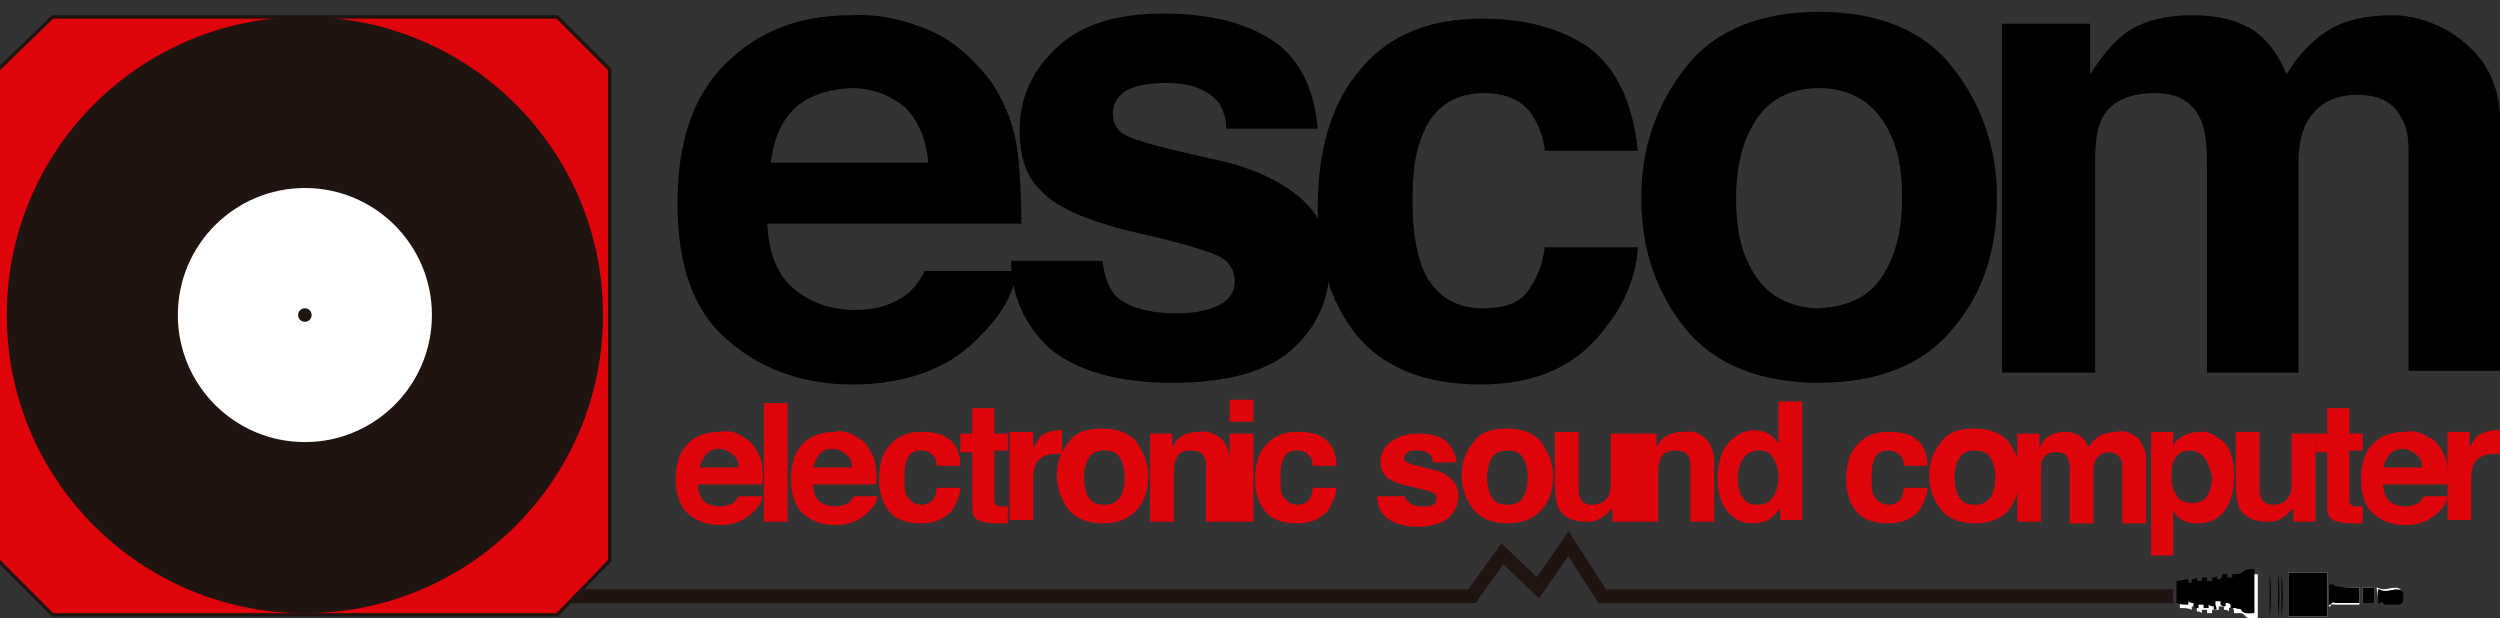<?xml version="1.0" encoding="utf-8"?>
<!-- Generator: Adobe Illustrator 22.0.1, SVG Export Plug-In . SVG Version: 6.00 Build 0)  -->
<svg version="1.1" id="Capa_2_1_" xmlns="http://www.w3.org/2000/svg" xmlns:xlink="http://www.w3.org/1999/xlink" x="0px" y="0px"
	 viewBox="0 0 147.6 36.5" style="enable-background:new 0 0 147.6 36.5;" xml:space="preserve">
<rect x="0" y="0" width="147.6" height="36.5" fill="#333333" stroke="none"/>
<style type="text/css">
	.st0{fill:none;stroke:#1F140F;stroke-width:0.818;stroke-miterlimit:10;}
	.st1{fill:#DF040B;}
	.st2{fill:#FFFFFF;}
	.st3{fill:#DF040B;stroke:#1F140F;stroke-width:0.204;stroke-miterlimit:10;}
	.st4{fill:#1F140F;}
</style>
<g>
	<polyline class="st0" points="128.3,35.2 94.6,35.2 92.6,32.1 90.8,34.7 88.7,32.7 86.9,35.2 30.6,35.2 	"/>
	<g>
		<path class="st1" d="M43.7,25.7c0.4,0.2,0.7,0.4,0.9,0.8c0.2,0.3,0.4,0.7,0.4,1.1c0,0.2,0.1,0.6,0,1h-3.8c0,0.5,0.2,0.9,0.5,1.1
			c0.2,0.1,0.5,0.2,0.8,0.2c0.3,0,0.6-0.1,0.8-0.2c0.1-0.1,0.2-0.2,0.3-0.4H45c0,0.3-0.2,0.6-0.5,0.9c-0.5,0.5-1.1,0.8-2,0.8
			c-0.7,0-1.3-0.2-1.8-0.6c-0.5-0.4-0.8-1.1-0.8-2.1c0-0.9,0.2-1.6,0.7-2.1c0.5-0.5,1.1-0.7,1.9-0.7C43,25.4,43.4,25.5,43.7,25.7z
			 M41.7,26.8c-0.2,0.2-0.3,0.5-0.4,0.8h2.3c0-0.4-0.1-0.6-0.4-0.8c-0.2-0.2-0.5-0.3-0.8-0.3C42.2,26.5,41.9,26.6,41.7,26.8z"/>
		<path class="st1" d="M46.5,30.8h-1.4v-7h1.4V30.8z"/>
		<path class="st1" d="M50.4,25.7c0.4,0.2,0.7,0.4,0.9,0.8c0.2,0.3,0.4,0.7,0.4,1.1c0,0.2,0.1,0.6,0,1H48c0,0.5,0.2,0.9,0.5,1.1
			c0.2,0.1,0.5,0.2,0.8,0.2c0.3,0,0.6-0.1,0.8-0.2c0.1-0.1,0.2-0.2,0.3-0.4h1.4c0,0.3-0.2,0.6-0.5,0.9c-0.5,0.5-1.1,0.8-2,0.8
			c-0.7,0-1.3-0.2-1.8-0.6c-0.5-0.4-0.8-1.1-0.8-2.1c0-0.9,0.2-1.6,0.7-2.1c0.5-0.5,1.1-0.7,1.9-0.7C49.6,25.4,50.1,25.5,50.4,25.7z
			 M48.4,26.8c-0.2,0.2-0.3,0.5-0.4,0.8h2.3c0-0.4-0.1-0.6-0.4-0.8c-0.2-0.2-0.5-0.3-0.8-0.3C48.8,26.5,48.6,26.6,48.4,26.8z"/>
		<path class="st1" d="M55.3,27.4c0-0.2-0.1-0.4-0.2-0.5c-0.2-0.2-0.4-0.3-0.7-0.3c-0.5,0-0.8,0.2-0.9,0.7c-0.1,0.2-0.1,0.6-0.1,1
			c0,0.4,0,0.7,0.1,0.9c0.2,0.4,0.5,0.6,0.9,0.6c0.3,0,0.5-0.1,0.7-0.3c0.1-0.2,0.2-0.4,0.2-0.7h1.4c0,0.4-0.2,0.8-0.4,1.2
			c-0.4,0.6-1.1,0.9-1.9,0.9s-1.5-0.2-1.9-0.7c-0.4-0.5-0.6-1.1-0.6-1.9c0-0.9,0.2-1.6,0.7-2.1s1-0.7,1.8-0.7c0.7,0,1.2,0.1,1.6,0.4
			c0.4,0.3,0.7,0.8,0.7,1.6H55.3z"/>
		<path class="st1" d="M56.7,26.6v-1h0.7v-1.5h1.3v1.5h0.8v1h-0.8v2.8c0,0.2,0,0.3,0.1,0.4c0.1,0.1,0.2,0.1,0.5,0.1c0,0,0.1,0,0.1,0
			c0,0,0.1,0,0.1,0v1l-0.6,0c-0.6,0-1.1-0.1-1.3-0.3c-0.2-0.2-0.2-0.4-0.2-0.7v-3.2H56.7z"/>
		<path class="st1" d="M62.6,25.4c0,0,0.1,0,0.1,0v1.4c-0.1,0-0.2,0-0.2,0c-0.1,0-0.1,0-0.2,0c-0.5,0-0.9,0.2-1.1,0.5
			c-0.1,0.2-0.2,0.5-0.2,0.9v2.5h-1.4v-5.2H61v0.9c0.2-0.3,0.4-0.6,0.5-0.7C61.8,25.5,62.2,25.4,62.6,25.4
			C62.6,25.4,62.6,25.4,62.6,25.4z"/>
		<path class="st1" d="M67.1,30.1c-0.4,0.5-1.1,0.8-2,0.8c-0.9,0-1.6-0.3-2-0.8c-0.4-0.5-0.7-1.2-0.7-2c0-0.8,0.2-1.4,0.7-2
			c0.4-0.6,1.1-0.8,2-0.8c0.9,0,1.6,0.3,2,0.8c0.4,0.6,0.7,1.2,0.7,2C67.8,28.9,67.6,29.6,67.1,30.1z M66.1,29.4
			c0.2-0.3,0.3-0.7,0.3-1.2c0-0.5-0.1-0.9-0.3-1.2c-0.2-0.3-0.5-0.4-0.9-0.4s-0.7,0.1-0.9,0.4c-0.2,0.3-0.3,0.7-0.3,1.2
			c0,0.5,0.1,0.9,0.3,1.2c0.2,0.3,0.5,0.4,0.9,0.4S65.8,29.7,66.1,29.4z"/>
		<path class="st1" d="M72.1,25.9c0.3,0.3,0.5,0.7,0.5,1.4v3.5h-1.4v-3.2c0-0.3,0-0.5-0.1-0.6c-0.1-0.3-0.4-0.4-0.8-0.4
			c-0.5,0-0.8,0.2-0.9,0.6c-0.1,0.2-0.1,0.5-0.1,0.8v2.8h-1.4v-5.2h1.3v0.8c0.2-0.3,0.3-0.5,0.5-0.6c0.3-0.2,0.6-0.3,1.1-0.3
			C71.3,25.4,71.7,25.6,72.1,25.9z"/>
		<path class="st1" d="M74,24.9h-1.4v-1.3H74V24.9z M72.7,25.6H74v5.2h-1.4V25.6z"/>
		<path class="st1" d="M77.5,27.4c0-0.2-0.1-0.4-0.2-0.5c-0.2-0.2-0.4-0.3-0.7-0.3c-0.5,0-0.8,0.2-0.9,0.7c-0.1,0.2-0.1,0.6-0.1,1
			c0,0.4,0,0.7,0.1,0.9c0.2,0.4,0.5,0.6,0.9,0.6c0.3,0,0.5-0.1,0.7-0.3c0.1-0.2,0.2-0.4,0.2-0.7h1.4c0,0.4-0.2,0.8-0.4,1.2
			c-0.4,0.6-1.1,0.9-1.9,0.9s-1.5-0.2-1.9-0.7c-0.4-0.5-0.6-1.1-0.6-1.9c0-0.9,0.2-1.6,0.7-2.1s1-0.7,1.8-0.7c0.7,0,1.2,0.1,1.6,0.4
			c0.4,0.3,0.7,0.8,0.7,1.6H77.5z"/>
	</g>
	<g>
		<path class="st1" d="M82.9,29.1c0,0.2,0.1,0.4,0.2,0.5c0.2,0.2,0.5,0.3,0.9,0.3c0.3,0,0.5,0,0.6-0.1c0.2-0.1,0.2-0.2,0.2-0.4
			c0-0.2-0.1-0.3-0.2-0.3c-0.1-0.1-0.6-0.2-1.4-0.4c-0.6-0.1-1-0.3-1.3-0.5c-0.2-0.2-0.4-0.5-0.4-0.9c0-0.5,0.2-0.9,0.6-1.2
			c0.4-0.3,0.9-0.5,1.6-0.5c0.7,0,1.2,0.1,1.6,0.4c0.4,0.3,0.6,0.7,0.7,1.3h-1.4c0-0.2-0.1-0.3-0.1-0.4c-0.2-0.2-0.4-0.3-0.8-0.3
			c-0.3,0-0.5,0-0.6,0.1c-0.1,0.1-0.2,0.2-0.2,0.3c0,0.2,0.1,0.3,0.2,0.3c0.1,0.1,0.6,0.2,1.4,0.4c0.5,0.1,0.9,0.3,1.2,0.6
			c0.3,0.3,0.4,0.6,0.4,1c0,0.5-0.2,0.9-0.6,1.3c-0.4,0.3-1,0.5-1.8,0.5c-0.8,0-1.4-0.2-1.8-0.5c-0.4-0.3-0.6-0.8-0.6-1.3H82.9z"/>
		<path class="st1" d="M91,30.1c-0.4,0.5-1.1,0.8-2,0.8c-0.9,0-1.6-0.3-2-0.8c-0.4-0.5-0.7-1.2-0.7-2c0-0.8,0.2-1.4,0.7-2
			c0.4-0.6,1.1-0.8,2-0.8c0.9,0,1.6,0.3,2,0.8c0.4,0.6,0.7,1.2,0.7,2C91.7,28.9,91.5,29.6,91,30.1z M89.9,29.4
			c0.2-0.3,0.3-0.7,0.3-1.2c0-0.5-0.1-0.9-0.3-1.2c-0.2-0.3-0.5-0.4-0.9-0.4s-0.7,0.1-0.9,0.4c-0.2,0.3-0.3,0.7-0.3,1.2
			c0,0.5,0.1,0.9,0.3,1.2c0.2,0.3,0.5,0.4,0.9,0.4S89.7,29.7,89.9,29.4z"/>
		<path class="st1" d="M93.2,25.6v3.1c0,0.3,0,0.5,0.1,0.7c0.1,0.3,0.4,0.4,0.7,0.4c0.5,0,0.8-0.2,1-0.6c0.1-0.2,0.1-0.5,0.1-0.8
			v-2.8h1.4v5.2h-1.3V30c0,0,0,0.1-0.1,0.1c-0.1,0.1-0.1,0.1-0.2,0.2c-0.2,0.2-0.4,0.3-0.6,0.4c-0.2,0.1-0.4,0.1-0.7,0.1
			c-0.8,0-1.3-0.3-1.6-0.8c-0.1-0.3-0.2-0.8-0.2-1.4v-3.1H93.2z"/>
		<path class="st1" d="M100.7,25.9c0.3,0.3,0.5,0.7,0.5,1.4v3.5h-1.4v-3.2c0-0.3,0-0.5-0.1-0.6c-0.1-0.3-0.4-0.4-0.8-0.4
			c-0.5,0-0.8,0.2-0.9,0.6c-0.1,0.2-0.1,0.5-0.1,0.8v2.8h-1.4v-5.2h1.3v0.8c0.2-0.3,0.3-0.5,0.5-0.6c0.3-0.2,0.6-0.3,1.1-0.3
			C100,25.4,100.4,25.6,100.7,25.9z"/>
		<path class="st1" d="M104.4,25.6c0.2,0.1,0.4,0.3,0.6,0.6v-2.5h1.4v7h-1.3V30c-0.2,0.3-0.4,0.5-0.7,0.7c-0.2,0.1-0.6,0.2-0.9,0.2
			c-0.6,0-1.1-0.2-1.5-0.7c-0.4-0.5-0.6-1.1-0.6-1.9c0-0.9,0.2-1.6,0.6-2.1c0.4-0.5,1-0.8,1.6-0.8C103.9,25.4,104.2,25.5,104.4,25.6
			z M104.7,29.3c0.2-0.3,0.3-0.7,0.3-1.1c0-0.6-0.2-1.1-0.5-1.4c-0.2-0.2-0.4-0.2-0.7-0.2c-0.4,0-0.7,0.2-0.9,0.5
			c-0.2,0.3-0.3,0.7-0.3,1.1c0,0.5,0.1,0.9,0.3,1.2s0.5,0.4,0.9,0.4C104.3,29.8,104.5,29.6,104.7,29.3z"/>
	</g>
	<g>
		<path class="st1" d="M112.4,27.4c0-0.2-0.1-0.4-0.2-0.5c-0.2-0.2-0.4-0.3-0.7-0.3c-0.5,0-0.8,0.2-0.9,0.7c-0.1,0.2-0.1,0.6-0.1,1
			c0,0.4,0,0.7,0.1,0.9c0.2,0.4,0.5,0.6,0.9,0.6c0.3,0,0.5-0.1,0.7-0.3c0.1-0.2,0.2-0.4,0.2-0.7h1.4c0,0.4-0.2,0.8-0.4,1.2
			c-0.4,0.6-1.1,0.9-1.9,0.9c-0.8,0-1.5-0.2-1.9-0.7c-0.4-0.5-0.6-1.1-0.6-1.9c0-0.9,0.2-1.6,0.7-2.1s1-0.7,1.8-0.7
			c0.7,0,1.2,0.1,1.6,0.4c0.4,0.3,0.7,0.8,0.7,1.6H112.4z"/>
		<path class="st1" d="M118.6,30.1c-0.4,0.5-1.1,0.8-2,0.8c-0.9,0-1.6-0.3-2-0.8c-0.4-0.5-0.7-1.2-0.7-2c0-0.8,0.2-1.4,0.7-2
			c0.4-0.6,1.1-0.8,2-0.8c0.9,0,1.6,0.3,2,0.8c0.4,0.6,0.7,1.2,0.7,2C119.2,28.9,119,29.6,118.6,30.1z M117.5,29.4
			c0.2-0.3,0.3-0.7,0.3-1.2c0-0.5-0.1-0.9-0.3-1.2c-0.2-0.3-0.5-0.4-0.9-0.4s-0.7,0.1-0.9,0.4c-0.2,0.3-0.3,0.7-0.3,1.2
			c0,0.5,0.1,0.9,0.3,1.2c0.2,0.3,0.5,0.4,0.9,0.4S117.2,29.7,117.5,29.4z"/>
		<path class="st1" d="M125.8,25.6c0.2,0.1,0.4,0.2,0.6,0.5c0.1,0.2,0.2,0.4,0.3,0.7c0,0.2,0,0.4,0,0.8l0,3.3h-1.4v-3.3
			c0-0.2,0-0.4-0.1-0.5c-0.1-0.2-0.3-0.4-0.7-0.4c-0.4,0-0.6,0.2-0.8,0.5c-0.1,0.2-0.1,0.4-0.1,0.6v3.1h-1.4v-3.1
			c0-0.3,0-0.5-0.1-0.7c-0.1-0.3-0.3-0.4-0.7-0.4c-0.4,0-0.6,0.1-0.8,0.4c-0.1,0.1-0.1,0.4-0.1,0.6v3.1h-1.4v-5.2h1.3v0.8
			c0.2-0.3,0.3-0.5,0.5-0.6c0.3-0.2,0.6-0.3,1-0.3c0.4,0,0.7,0.1,1,0.3c0.2,0.2,0.3,0.4,0.4,0.6c0.2-0.3,0.4-0.5,0.7-0.7
			c0.3-0.1,0.6-0.2,0.9-0.2C125.4,25.4,125.6,25.5,125.8,25.6z"/>
		<path class="st1" d="M131.3,26.1c0.4,0.4,0.6,1.1,0.6,2c0,0.9-0.2,1.6-0.6,2.1c-0.4,0.5-0.9,0.7-1.6,0.7c-0.4,0-0.8-0.1-1-0.3
			c-0.2-0.1-0.3-0.3-0.4-0.5v2.7h-1.3v-7.3h1.3v0.8c0.1-0.2,0.3-0.4,0.5-0.5c0.3-0.2,0.7-0.3,1.1-0.3
			C130.3,25.4,130.8,25.7,131.3,26.1z M130.2,27.1c-0.2-0.3-0.5-0.5-0.9-0.5c-0.5,0-0.8,0.2-1,0.7c-0.1,0.2-0.1,0.6-0.1,0.9
			c0,0.6,0.2,1,0.5,1.3c0.2,0.1,0.4,0.2,0.7,0.2c0.4,0,0.7-0.1,0.9-0.4c0.2-0.3,0.3-0.7,0.3-1.2C130.5,27.8,130.4,27.4,130.2,27.1z"
			/>
		<path class="st1" d="M133.4,25.6v3.1c0,0.3,0,0.5,0.1,0.7c0.1,0.3,0.4,0.4,0.7,0.4c0.5,0,0.8-0.2,1-0.6c0.1-0.2,0.1-0.5,0.1-0.8
			v-2.8h1.4v5.2h-1.3V30c0,0,0,0.1-0.1,0.1c-0.1,0.1-0.1,0.1-0.2,0.2c-0.2,0.2-0.4,0.3-0.6,0.4c-0.2,0.1-0.4,0.1-0.7,0.1
			c-0.8,0-1.3-0.3-1.6-0.8c-0.1-0.3-0.2-0.8-0.2-1.4v-3.1H133.4z"/>
		<path class="st1" d="M136.7,26.6v-1h0.7v-1.5h1.3v1.5h0.8v1h-0.8v2.8c0,0.2,0,0.3,0.1,0.4c0.1,0.1,0.2,0.1,0.5,0.1
			c0,0,0.1,0,0.1,0c0,0,0.1,0,0.1,0v1l-0.6,0c-0.6,0-1.1-0.1-1.3-0.3c-0.2-0.2-0.2-0.4-0.2-0.7v-3.2H136.7z"/>
		<path class="st1" d="M143.2,25.7c0.4,0.2,0.7,0.4,0.9,0.8c0.2,0.3,0.4,0.7,0.4,1.1c0,0.2,0.1,0.6,0,1h-3.8c0,0.5,0.2,0.9,0.5,1.1
			c0.2,0.1,0.5,0.2,0.8,0.2c0.3,0,0.6-0.1,0.8-0.2c0.1-0.1,0.2-0.2,0.3-0.4h1.4c0,0.3-0.2,0.6-0.5,0.9c-0.5,0.5-1.1,0.8-2,0.8
			c-0.7,0-1.3-0.2-1.8-0.6c-0.5-0.4-0.8-1.1-0.8-2.1c0-0.9,0.2-1.6,0.7-2.1c0.5-0.5,1.1-0.7,1.9-0.7
			C142.4,25.4,142.8,25.5,143.2,25.7z M141.1,26.8c-0.2,0.2-0.3,0.5-0.4,0.8h2.3c0-0.4-0.1-0.6-0.4-0.8c-0.2-0.2-0.5-0.3-0.8-0.3
			C141.6,26.5,141.3,26.6,141.1,26.8z"/>
		<path class="st1" d="M147.5,25.4c0,0,0.1,0,0.1,0v1.4c-0.1,0-0.2,0-0.2,0c-0.1,0-0.1,0-0.2,0c-0.5,0-0.9,0.2-1.1,0.5
			c-0.1,0.2-0.2,0.5-0.2,0.9v2.5h-1.4v-5.2h1.3v0.9c0.2-0.3,0.4-0.6,0.5-0.7C146.7,25.5,147,25.4,147.5,25.4
			C147.5,25.4,147.5,25.4,147.5,25.4z"/>
	</g>
	<path d="M54.9,1.8c1.4,0.6,2.6,1.7,3.6,3c0.8,1.2,1.4,2.6,1.6,4.3c0.1,0.9,0.2,2.3,0.2,4.1h-15c0.1,2.1,0.8,3.5,2.2,4.3
		c0.8,0.5,1.8,0.8,3,0.8c1.2,0,2.2-0.3,3-0.9c0.4-0.3,0.8-0.8,1.1-1.4H60c-0.1,1.2-0.8,2.5-2,3.7c-1.8,2-4.4,3-7.7,3
		c-2.7,0-5.2-0.8-7.2-2.5c-2.1-1.7-3.1-4.4-3.1-8.2c0-3.6,0.9-6.3,2.8-8.2c1.9-1.9,4.3-2.9,7.4-2.9C51.9,0.8,53.5,1.2,54.9,1.8z
		 M46.9,6.4c-0.8,0.8-1.2,1.8-1.4,3.2h9.3c-0.1-1.4-0.6-2.5-1.4-3.3c-0.9-0.7-1.9-1.1-3.2-1.1C48.7,5.3,47.7,5.7,46.9,6.4z"/>
	<path d="M65.1,15.4c0.1,1,0.4,1.6,0.7,2c0.7,0.7,1.9,1.1,3.7,1.1c1.1,0,1.9-0.2,2.5-0.5c0.6-0.3,0.9-0.8,0.9-1.4
		c0-0.6-0.3-1.1-0.8-1.4c-0.5-0.3-2.4-0.9-5.6-1.6c-2.3-0.6-4-1.3-4.9-2.2c-1-0.9-1.4-2.1-1.4-3.7c0-1.9,0.7-3.5,2.2-4.9
		c1.5-1.4,3.6-2,6.3-2c2.6,0,4.7,0.5,6.3,1.5c1.6,1,2.6,2.8,2.8,5.3h-5.4C72.4,7,72.2,6.4,71.9,6c-0.6-0.7-1.6-1.1-3-1.1
		c-1.2,0-2,0.2-2.5,0.5c-0.5,0.4-0.7,0.8-0.7,1.3c0,0.6,0.3,1.1,0.8,1.3c0.5,0.3,2.4,0.8,5.6,1.5c2.1,0.5,3.7,1.3,4.8,2.3
		c1.1,1,1.6,2.3,1.6,3.9c0,2-0.8,3.7-2.3,5c-1.5,1.3-3.9,1.9-7,1.9c-3.2,0-5.6-0.7-7.2-2c-1.5-1.4-2.3-3.1-2.3-5.2H65.1z"/>
	<path d="M91.2,8.8c-0.1-0.8-0.4-1.5-0.8-2.1c-0.6-0.8-1.5-1.2-2.8-1.2c-1.8,0-3.1,0.9-3.7,2.7c-0.4,1-0.5,2.2-0.5,3.8
		c0,1.5,0.2,2.7,0.5,3.6c0.6,1.7,1.9,2.6,3.6,2.6c1.3,0,2.2-0.3,2.7-1c0.5-0.7,0.9-1.6,1-2.6h5.5c-0.1,1.6-0.7,3.2-1.8,4.6
		c-1.7,2.4-4.2,3.5-7.5,3.5s-5.7-1-7.3-2.9c-1.6-2-2.3-4.5-2.3-7.6c0-3.5,0.9-6.3,2.6-8.2c1.7-2,4.1-2.9,7.1-2.9
		c2.6,0,4.7,0.6,6.3,1.7c1.6,1.2,2.6,3.2,2.9,6.1H91.2z"/>
	<path d="M115.3,19.4c-1.7,2.1-4.4,3.2-7.9,3.2c-3.5,0-6.2-1.1-7.9-3.2c-1.7-2.1-2.6-4.7-2.6-7.7c0-3,0.9-5.5,2.6-7.7
		c1.7-2.2,4.4-3.3,7.9-3.3c3.5,0,6.2,1.1,7.9,3.3c1.7,2.2,2.6,4.7,2.6,7.7C117.9,14.7,117.1,17.3,115.3,19.4z M111,16.5
		c0.8-1.1,1.3-2.7,1.3-4.8c0-2.1-0.4-3.6-1.3-4.8c-0.8-1.1-2.1-1.7-3.6-1.7c-1.6,0-2.8,0.6-3.6,1.7c-0.8,1.1-1.3,2.7-1.3,4.8
		c0,2.1,0.4,3.6,1.3,4.8c0.8,1.1,2.1,1.7,3.6,1.7C109,18.1,110.2,17.6,111,16.5z"/>
	<path d="M143.9,1.5c0.9,0.4,1.7,1,2.4,1.8c0.6,0.7,1,1.6,1.2,2.6c0.1,0.7,0.2,1.7,0.2,3l0,13h-5.5V8.9c0-0.8-0.1-1.4-0.4-1.9
		c-0.5-1-1.4-1.4-2.6-1.4c-1.5,0-2.5,0.6-3.1,1.8c-0.3,0.7-0.4,1.4-0.4,2.4V22h-5.4V9.7c0-1.2-0.1-2.1-0.4-2.7
		c-0.5-1-1.3-1.5-2.7-1.5c-1.5,0-2.6,0.5-3.1,1.5c-0.3,0.6-0.4,1.4-0.4,2.5V22h-5.5V1.4h5.2v3c0.7-1.1,1.3-1.8,1.9-2.3
		c1-0.8,2.4-1.2,4.1-1.2c1.6,0,2.8,0.3,3.8,1c0.8,0.6,1.4,1.5,1.8,2.5c0.7-1.2,1.6-2.1,2.6-2.7c1.1-0.6,2.3-0.8,3.7-0.8
		C142.1,0.9,143,1.1,143.9,1.5z"/>
	<g>
		<path class="st2" d="M130.7,36c0.1,0,0.2,0,0.3,0c0-0.1,0-0.1,0-0.2c0.1,0,0.2,0,0.3,0c0,0.1,0,0.1,0,0.2c0.1,0,0.2,0,0.3,0.1
			c0-0.1,0-0.2,0-0.2c0.2-0.1,0.3,0,0.3,0.3c0.1,0,0.2,0,0.3,0c0.1,0,0.2,0,0.3,0.1c0.2,0.3,0.5,0.2,0.8,0.2c0-0.9,0-1.7,0-2.6
			c-0.2,0-0.5,0-0.6,0.1c-0.2,0.2-0.5,0.2-0.7,0.2c0,0.1,0,0.2,0,0.2c-0.1,0-0.2,0-0.3,0c0-0.1,0-0.1,0-0.2c-0.1,0-0.2,0-0.3,0
			c0.1,0.3-0.1,0.3-0.3,0.3c0-0.1,0-0.2,0-0.2c-0.1,0-0.2,0-0.3,0.1c0,0.1,0,0.1,0,0.2c-0.1,0-0.2,0-0.3,0c0-0.1,0-0.1,0-0.2
			c-0.1,0-0.2,0-0.3,0c0,0.1,0,0.2,0,0.2c-0.1,0-0.2,0-0.2,0c0-0.1,0-0.2-0.1-0.2c-0.1,0-0.2,0-0.3,0.1c0,0.1,0,0.2,0,0.2
			c-0.1,0-0.2,0-0.2,0c0-0.1,0-0.1,0-0.2c-0.2,0-0.5,0.1-0.7,0.1c0,0.4,0,0.9,0,1.3c0.3,0,0.5,0,0.7,0.1c0-0.1,0-0.2,0-0.2
			c0.1,0,0.2,0,0.3,0.1c0,0.1,0,0.1,0,0.2c0.1,0,0.2,0,0.3,0.1c0-0.1,0-0.1,0-0.2c0.1,0,0.2,0,0.3,0c0,0.1,0,0.2,0,0.2
			c0.1,0,0.2,0,0.3,0c0-0.1,0-0.2,0-0.2c0.1,0,0.2,0,0.3,0.1C130.7,35.9,130.7,36,130.7,36z"/>
		<path class="st2" d="M135.1,36.4c0.8,0,1.5,0,2.3,0c0-0.9,0-1.7,0-2.6c-0.8,0-1.5,0-2.3,0C135.1,34.7,135.1,35.6,135.1,36.4z"/>
		<path class="st2" d="M139.3,34.7c-0.5,0-1,0-1.4,0c-0.1,0-0.1-0.1-0.2-0.1c0,0-0.1,0-0.1,0c0,0-0.1,0.1-0.1,0.1c0,0.4,0,0.7,0,1.1
			c0,0,0.1,0,0.1,0c0-0.2,0.2-0.1,0.3-0.1c0.5,0,0.9,0,1.4,0C139.3,35.3,139.3,35,139.3,34.7z"/>
		<path class="st2" d="M140.4,35.7c0.1-0.1,0.2-0.1,0.3-0.1c0.1,0,0.2,0,0.3,0c0.1,0,0.3,0,0.4,0c0.3,0,0.4-0.1,0.4-0.5
			c0-0.3-0.1-0.4-0.4-0.4c-0.3,0-0.7,0.2-1,0c0,0,0,0-0.1,0C140.4,35,140.4,35.3,140.4,35.7z"/>
		<path class="st2" d="M139.5,35.6c0.2,0,0.5,0,0.7,0c0-0.3,0-0.6,0-0.9c-0.2,0-0.5,0-0.7,0C139.5,35,139.5,35.3,139.5,35.6z"/>
		<path class="st2" d="M133.5,33.8C133.5,33.8,133.5,33.8,133.5,33.8c0,0.9,0,1.8,0,2.7c0,0,0,0,0,0
			C133.5,35.6,133.5,34.7,133.5,33.8z"/>
		<path class="st2" d="M134.7,36.5C134.7,36.5,134.7,36.5,134.7,36.5c0-0.9,0-1.8,0-2.7c0,0,0,0,0,0
			C134.7,34.7,134.7,35.6,134.7,36.5z"/>
		<path class="st2" d="M134.9,36.5C134.9,36.5,134.9,36.5,134.9,36.5c0-0.9,0-1.8,0-2.7c0,0,0,0,0,0
			C134.9,34.7,134.9,35.6,134.9,36.5z"/>
		<path class="st2" d="M134.5,36.5C134.6,36.5,134.6,36.5,134.5,36.5c0-0.9,0-1.8,0-2.7c0,0,0,0,0,0
			C134.5,34.7,134.5,35.6,134.5,36.5z"/>
		<path class="st2" d="M134.4,33.8C134.4,33.8,134.4,33.8,134.4,33.8c0,0.9,0,1.8,0,2.7c0,0,0,0,0,0
			C134.4,35.6,134.4,34.7,134.4,33.8z"/>
		<path class="st2" d="M134.2,33.8C134.2,33.8,134.2,33.8,134.2,33.8c0,0.9,0,1.8,0,2.7c0,0,0,0,0,0
			C134.2,35.6,134.2,34.7,134.2,33.8z"/>
		<path class="st2" d="M133.9,33.8C133.9,33.8,133.9,33.8,133.9,33.8c0,0.9,0,1.8,0,2.7c0,0,0,0,0,0
			C133.9,35.6,133.9,34.7,133.9,33.8z"/>
		<path class="st2" d="M133.7,33.8C133.7,33.8,133.7,33.8,133.7,33.8c0,0.9,0,1.8,0,2.7c0,0,0,0,0,0
			C133.7,35.6,133.7,34.7,133.7,33.8z"/>
		<path class="st2" d="M134,36.5C134,36.5,134,36.5,134,36.5c0-0.9,0-1.8,0-2.7c0,0,0,0,0,0C134,34.7,134,35.6,134,36.5z"/>
		<path d="M130.7,36c0-0.1,0-0.2,0-0.2c-0.1,0-0.2,0-0.3-0.1c0,0.1,0,0.2,0,0.2c-0.1,0-0.2,0-0.3,0c0-0.1,0-0.2,0-0.2
			c-0.1,0-0.2,0-0.3,0c0,0.1,0,0.1,0,0.2c-0.1,0-0.2,0-0.3-0.1c0-0.1,0-0.1,0-0.2c-0.1,0-0.2,0-0.3-0.1c0,0.1,0,0.1,0,0.2
			c-0.2,0-0.5,0-0.7-0.1c0-0.4,0-0.9,0-1.3c0.2,0,0.5-0.1,0.7-0.1c0,0.1,0,0.1,0,0.2c0.1,0,0.2,0,0.2,0c0-0.1,0-0.1,0-0.2
			c0.1,0,0.2,0,0.3-0.1c0,0.1,0,0.2,0.1,0.2c0.1,0,0.2,0,0.2,0c0-0.1,0-0.2,0-0.2c0.1,0,0.2,0,0.3,0c0,0.1,0,0.1,0,0.2
			c0.1,0,0.2,0,0.3,0c0-0.1,0-0.1,0-0.2c0.1,0,0.2,0,0.3-0.1c0,0.1,0,0.1,0,0.2c0.2,0,0.3,0,0.3-0.3c0.1,0,0.2,0,0.3,0
			c0,0.1,0,0.1,0,0.2c0.1,0,0.2,0,0.3,0c0-0.1,0-0.1,0-0.2c0.3,0,0.5,0,0.7-0.2c0.1-0.1,0.4-0.1,0.6-0.1c0,0.9,0,1.8,0,2.6
			c-0.3,0-0.6,0.1-0.8-0.2c0-0.1-0.2,0-0.3-0.1c-0.1,0-0.2,0-0.3,0c0-0.2,0-0.3-0.3-0.3c0,0.1,0,0.1,0,0.2c-0.1,0-0.2,0-0.3-0.1
			c0-0.1,0-0.1,0-0.2c-0.1,0-0.2,0-0.3,0c0,0.1,0,0.1,0,0.2C130.9,36,130.9,36,130.7,36z"/>
		<path d="M135.1,36.4c0-0.9,0-1.7,0-2.6c0.8,0,1.5,0,2.3,0c0,0.9,0,1.7,0,2.6C136.6,36.4,135.8,36.4,135.1,36.4z"/>
		<path d="M139.3,34.7c0,0.3,0,0.6,0,0.9c-0.5,0-0.9,0-1.4,0c-0.1,0-0.2-0.1-0.3,0.1c-0.1,0-0.1,0-0.1,0c0-0.4,0-0.7,0-1.1
			c0,0,0-0.1,0.1-0.1c0,0,0.1,0,0.1,0c0.1,0,0.1,0.1,0.2,0.1C138.4,34.7,138.8,34.7,139.3,34.7z"/>
		<path d="M140.4,35.7c0-0.4,0-0.7,0-0.9c0,0,0.1,0,0.1,0c0.3,0.2,0.7,0,1,0c0.3,0,0.4,0.1,0.4,0.4c0,0.4-0.1,0.5-0.4,0.5
			c-0.1,0-0.3,0-0.4,0c-0.1,0-0.2,0-0.3,0C140.6,35.5,140.6,35.6,140.4,35.7z"/>
		<path d="M139.5,35.6c0-0.3,0-0.6,0-0.9c0.2,0,0.5,0,0.7,0c0,0.3,0,0.6,0,0.9C140,35.6,139.8,35.6,139.5,35.6z"/>
		<path d="M133.5,33.8c0,0.9,0,1.8,0,2.7c0,0,0,0,0,0C133.5,35.6,133.5,34.7,133.5,33.8C133.5,33.8,133.5,33.8,133.5,33.8z"/>
		<path d="M134.7,36.5c0-0.9,0-1.8,0-2.7c0,0,0,0,0,0C134.8,34.7,134.8,35.6,134.7,36.5C134.7,36.5,134.7,36.5,134.7,36.5z"/>
		<path d="M134.9,36.5c0-0.9,0-1.8,0-2.7c0,0,0,0,0,0C134.9,34.7,134.9,35.6,134.9,36.5C134.9,36.5,134.9,36.5,134.9,36.5z"/>
		<path d="M134.5,36.5c0-0.9,0-1.8,0-2.7c0,0,0,0,0,0C134.6,34.7,134.6,35.6,134.5,36.5C134.6,36.5,134.6,36.5,134.5,36.5z"/>
		<path d="M134.4,33.8c0,0.9,0,1.8,0,2.7c0,0,0,0,0,0C134.4,35.6,134.4,34.7,134.4,33.8C134.4,33.8,134.4,33.8,134.4,33.8z"/>
		<path d="M134.2,33.8c0,0.9,0,1.8,0,2.7c0,0,0,0,0,0C134.2,35.6,134.2,34.7,134.2,33.8C134.2,33.8,134.2,33.8,134.2,33.8z"/>
		<path d="M133.9,33.8c0,0.9,0,1.8,0,2.7c0,0,0,0,0,0C133.9,35.6,133.9,34.7,133.9,33.8C133.9,33.8,133.9,33.8,133.9,33.8z"/>
		<path d="M133.7,33.8c0,0.9,0,1.8,0,2.7c0,0,0,0,0,0C133.7,35.6,133.7,34.7,133.7,33.8C133.7,33.8,133.7,33.8,133.7,33.8z"/>
		<path d="M134,36.5c0-0.9,0-1.8,0-2.7c0,0,0,0,0,0C134.1,34.7,134.1,35.6,134,36.5C134,36.5,134,36.5,134,36.5z"/>
	</g>
	<g>
		<g>
			<polygon class="st3" points="3.1,1 -0.1,4.1 -0.1,33.1 3.1,36.3 32.9,36.3 36,33.1 36,4.1 32.9,1 			"/>
			<g>
				<circle class="st4" cx="18" cy="18.6" r="17.6"/>
				<circle class="st2" cx="18" cy="18.6" r="7.5"/>
			</g>
		</g>
		<circle class="st4" cx="18" cy="18.6" r="0.4"/>
	</g>
</g>
</svg>
